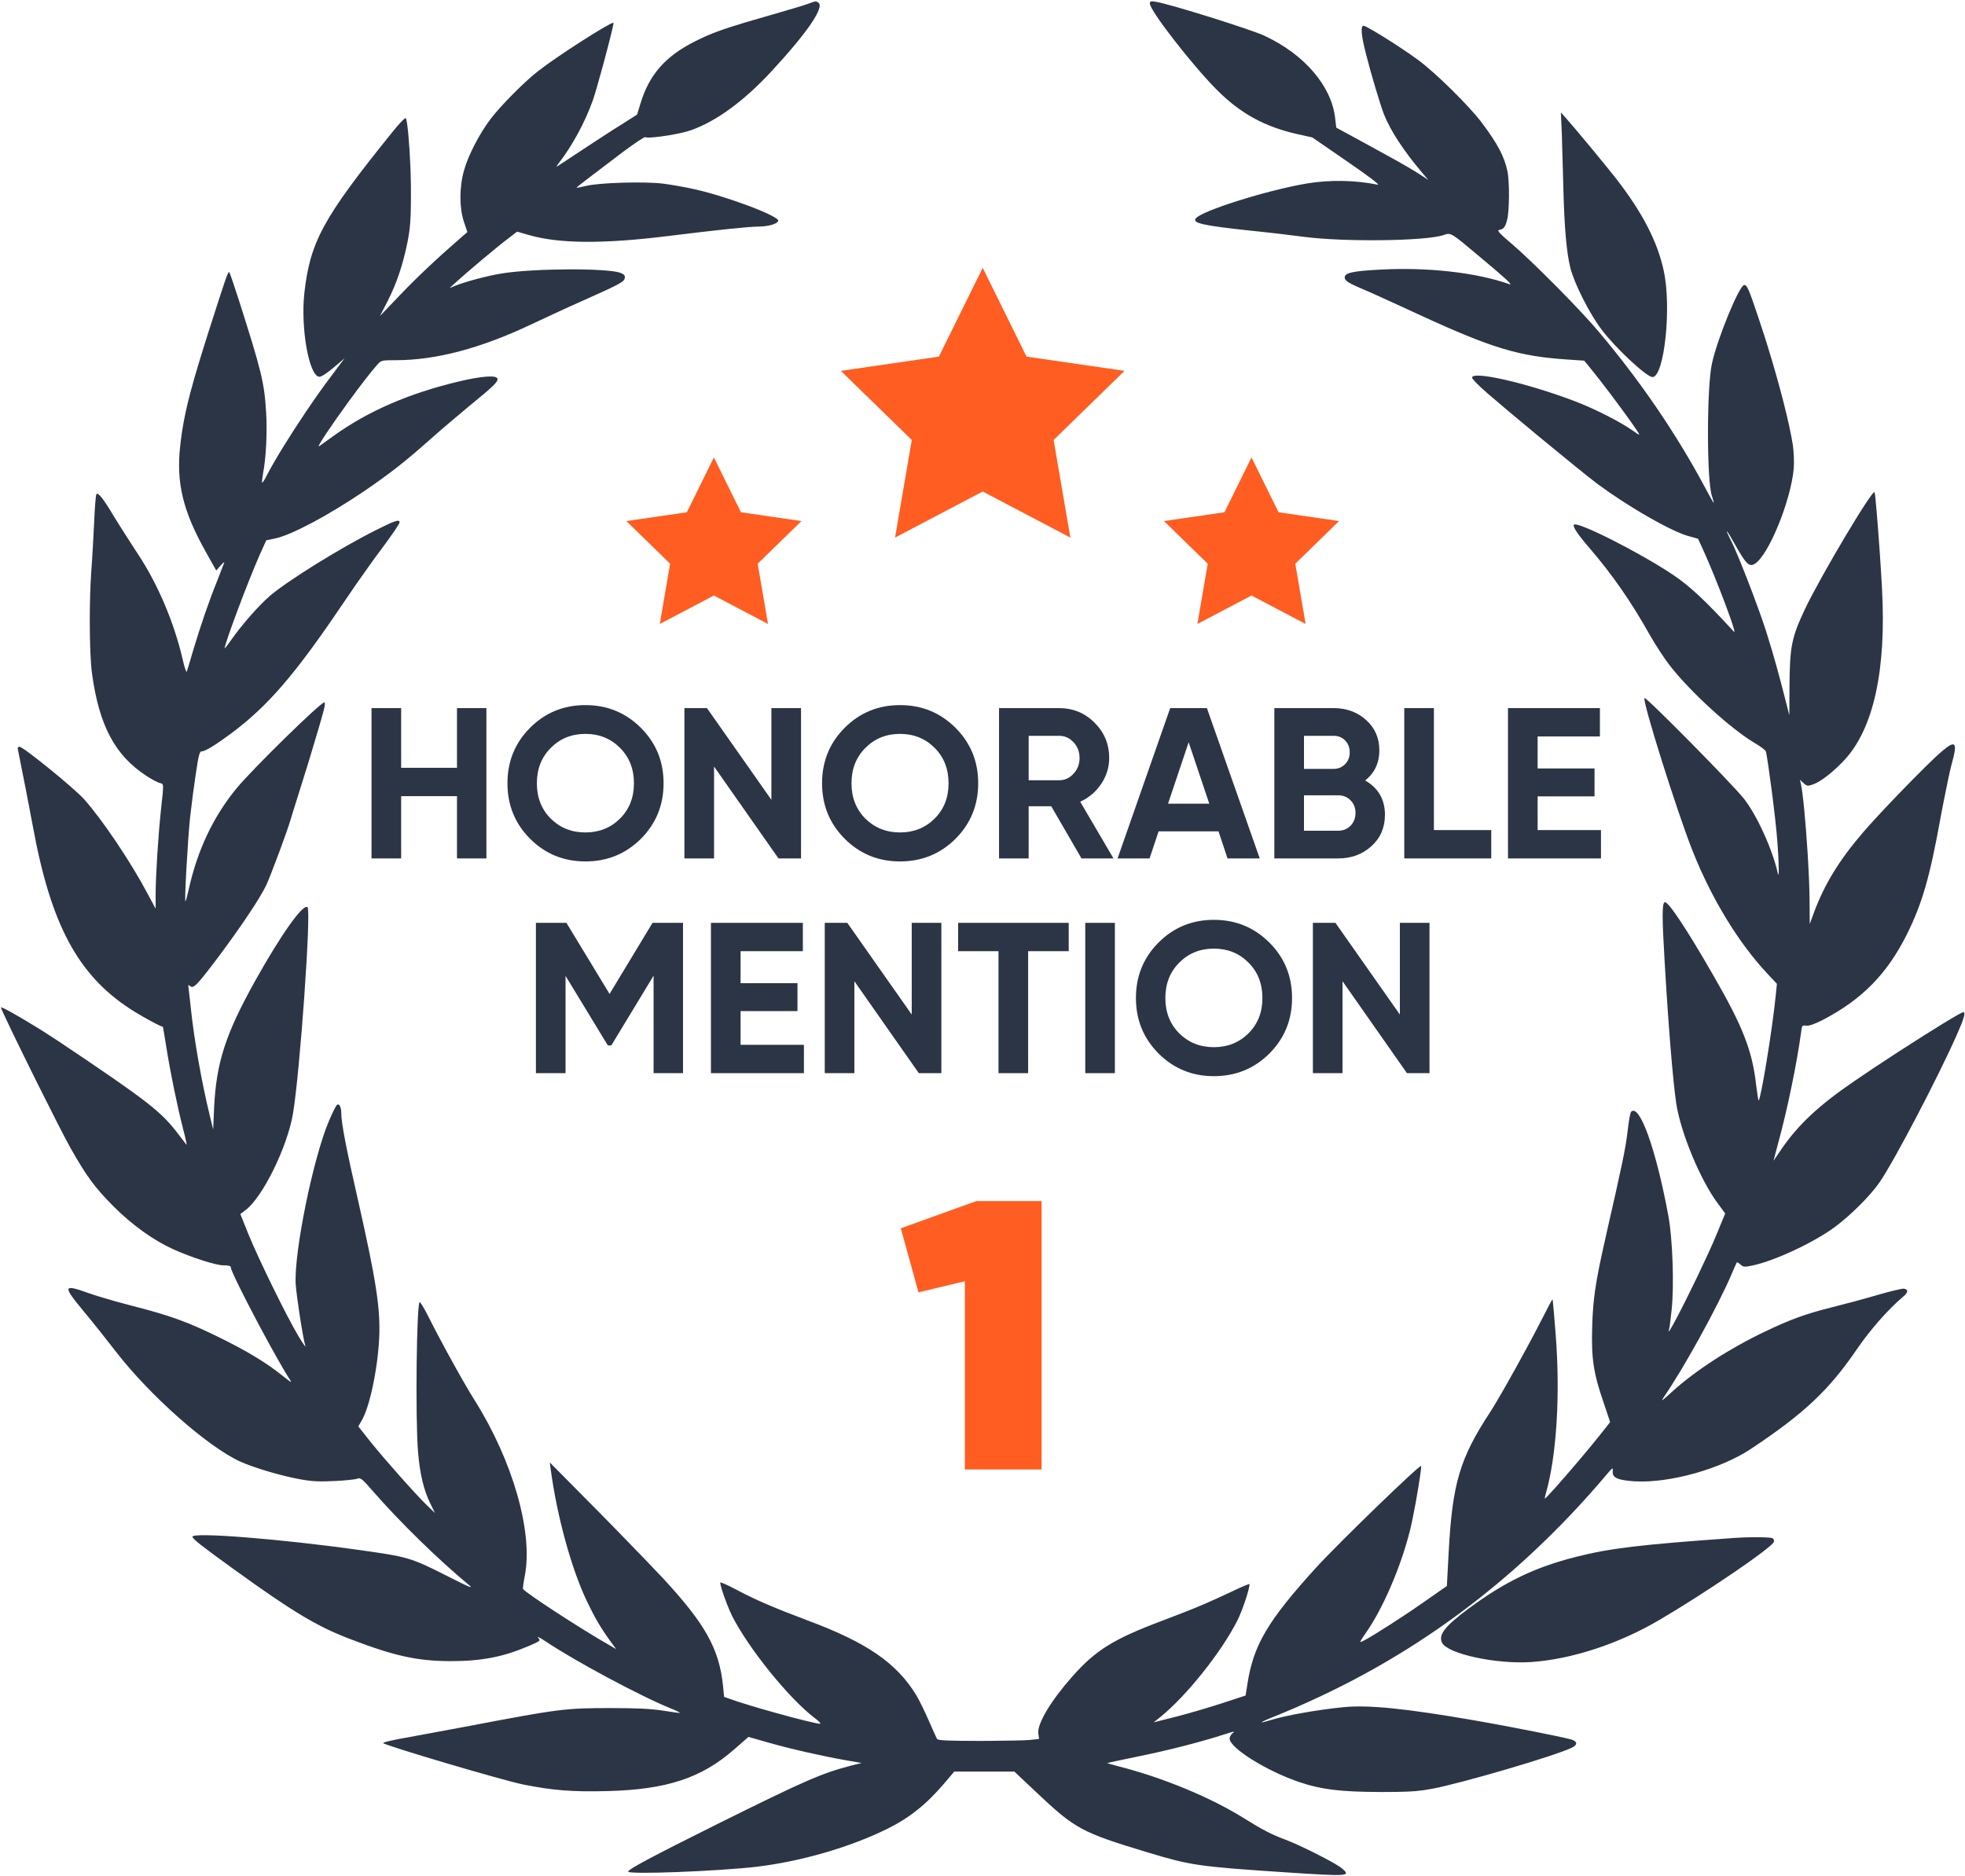 <svg xmlns="http://www.w3.org/2000/svg" xmlns:xlink="http://www.w3.org/1999/xlink" width="1281px" height="1223px" viewBox="0 0 1281 1223"><title>awards_honorable_mention</title><g id="Page-1" stroke="none" stroke-width="1" fill="none" fill-rule="evenodd"><g id="awards_honorable_mention" transform="translate(0.634, 0.875)"><path d="M748.96,1.415 C748.96,-0.085 749.56,-0.285 752.96,0.315 C761.962,1.715 814.973,18.319 823.875,22.52 C849.88,34.722 867.484,55.326 869.784,76.331 L870.485,82.332 L891.989,94.034 C907.735,102.644 915.24,106.803 921.595,110.708 L922.094,111.016 C922.177,111.067 922.26,111.119 922.342,111.17 L922.836,111.477 C922.918,111.528 923,111.579 923.082,111.631 L923.571,111.938 L924.303,112.401 C925.196,112.968 926.087,113.543 926.996,114.138 L930.497,116.439 L925.996,111.138 C914.294,97.235 905.892,84.432 901.691,73.93 C899.375,68.141 893.15,47.365 889.929,34.59 L889.699,33.67 L889.588,33.222 C886.688,21.819 886.288,15.918 888.288,15.918 C889.428,15.918 897.328,20.565 905.93,26.062 L906.838,26.644 C908.051,27.423 909.273,28.216 910.489,29.013 L911.399,29.611 L912.305,30.21 C916.671,33.102 920.834,35.973 923.995,38.323 C935.498,46.824 957.402,68.429 965.604,79.431 C975.706,92.934 980.007,101.136 982.007,110.438 C983.508,117.039 983.408,136.443 981.907,142.244 C980.707,147.145 979.707,148.545 976.606,149.045 C975.106,149.345 976.906,151.346 984.608,157.847 C991.259,163.498 1002.412,174.201 1013.414,185.29 L1014.733,186.623 L1016.049,187.957 C1026.122,198.189 1035.752,208.434 1041.32,215.059 C1068.525,247.266 1091.93,281.573 1110.534,316.28 C1113.634,322.181 1116.335,326.982 1116.535,326.982 C1116.735,326.982 1116.235,325.081 1115.435,322.681 C1111.934,313.279 1111.934,251.166 1115.435,235.963 C1119.235,218.96 1133.338,184.953 1136.439,184.953 C1138.339,184.953 1139.44,187.553 1145.841,206.657 C1147.065,210.282 1148.276,213.97 1149.465,217.685 L1150.057,219.544 C1150.156,219.855 1150.254,220.165 1150.352,220.475 L1150.938,222.34 L1151.52,224.206 C1159.343,249.407 1165.877,274.853 1168.145,289.274 C1168.746,293.575 1169.046,300.276 1168.746,304.277 C1167.045,324.881 1152.642,360.589 1143.54,366.59 C1139.84,368.99 1137.739,367.09 1131.038,355.188 C1124.737,343.885 1123.036,342.085 1127.937,351.787 C1130.744,357.339 1136.639,371.935 1141.924,385.949 L1142.441,387.325 C1145.62,395.796 1148.528,403.937 1150.342,409.599 C1150.586,410.36 1150.829,411.12 1151.07,411.881 L1151.55,413.402 C1155.456,425.834 1158.997,438.492 1163.445,456.008 L1165.845,465.51 L1165.945,447.006 C1166.145,420.501 1167.245,415 1176.047,396.196 C1186.449,374.392 1220.556,317.08 1221.456,320.08 C1221.939,321.668 1223.47,340.112 1224.767,358.854 L1224.879,360.484 C1225.418,368.363 1225.909,376.209 1226.257,382.793 C1229.158,435.504 1220.856,473.812 1202.052,494.316 C1194.851,502.118 1186.349,508.819 1181.348,510.519 C1177.847,511.72 1177.347,511.72 1175.147,509.719 L1172.746,507.519 L1173.347,510.019 C1174.689,515.754 1176.515,535.409 1177.735,554.816 L1177.853,556.724 C1178.568,568.477 1179.048,579.968 1179.048,588.035 L1179.148,601.538 L1181.948,593.936 C1188.85,575.433 1198.352,559.93 1214.155,541.526 C1219.035,535.867 1227.093,527.198 1235.495,518.442 L1236.727,517.161 C1248.445,504.986 1260.562,492.92 1265.465,488.815 C1274.367,481.313 1275.667,483.014 1271.667,497.317 C1270.497,501.579 1268.069,513.175 1265.786,525.042 L1265.45,526.794 L1265.228,527.962 C1265.191,528.157 1265.154,528.351 1265.117,528.545 L1264.898,529.71 C1264.752,530.484 1264.608,531.257 1264.465,532.024 C1257.464,570.932 1252.463,588.235 1242.361,608.539 C1229.458,634.245 1213.155,650.848 1187.349,664.251 C1182.148,666.851 1178.748,668.052 1176.847,667.852 C1174.247,667.452 1174.047,667.652 1173.547,671.952 C1170.846,692.057 1164.445,723.063 1158.744,743.767 C1156.943,750.569 1155.443,755.97 1155.643,755.77 C1155.65,755.763 1155.666,755.741 1155.692,755.705 L1155.756,755.615 C1156.248,754.913 1158.239,751.937 1160.544,748.568 C1171.446,732.565 1184.849,719.962 1207.954,704.159 C1215.891,698.686 1225.826,692.096 1235.736,685.665 L1237.593,684.462 C1258.01,671.249 1277.782,659.05 1279.168,659.05 C1280.969,659.05 1279.968,662.651 1274.967,673.953 C1262.565,701.959 1234.159,756.17 1224.857,769.672 C1218.856,778.474 1206.153,791.177 1195.551,799.078 C1181.748,809.281 1155.843,821.383 1141.44,824.284 C1136.639,825.284 1135.739,825.184 1134.038,823.583 C1132.938,822.583 1131.838,821.983 1131.638,822.183 C1131.6,822.221 1131.519,822.363 1131.403,822.592 L1131.295,822.809 C1130.751,823.921 1129.673,826.36 1128.537,829.085 C1124.207,839.396 1116.182,855.209 1107.614,870.755 L1106.583,872.619 C1098.837,886.583 1090.753,900.146 1084.628,909.101 C1083.863,910.235 1083.314,911.063 1083.063,911.538 L1083.006,911.649 C1082.463,912.773 1084.157,911.273 1089.729,906.2 C1104.933,892.498 1126.837,878.295 1150.342,867.092 C1166.545,859.391 1176.247,855.79 1193.451,851.489 C1201.152,849.589 1214.555,845.988 1223.057,843.488 C1231.558,840.987 1239.36,839.187 1240.46,839.287 C1243.661,839.787 1243.361,841.787 1239.86,844.688 C1230.358,852.689 1218.756,865.892 1210.154,878.395 C1191.75,905.4 1175.747,920.503 1141.04,943.608 C1121.336,956.811 1087.729,966.213 1065.124,964.912 C1054.122,964.212 1050.421,962.612 1050.721,958.611 C1050.921,955.611 1050.821,955.711 1046.721,960.512 C995.61,1021.024 936.698,1067.533 868.984,1100.84 C864.822,1102.902 859.964,1105.205 855.111,1107.439 L853.725,1108.075 C846.571,1111.349 839.571,1114.406 834.977,1116.243 C820.474,1122.045 818.074,1123.445 827.476,1120.644 C837.878,1117.444 858.182,1113.843 875.286,1112.143 C891.489,1110.542 915.994,1113.043 960.503,1120.744 C967.672,1121.993 976.225,1123.569 984.704,1125.184 L987.086,1125.639 C1004.257,1128.93 1020.565,1132.272 1023.816,1133.247 C1027.717,1134.547 1027.917,1136.648 1024.316,1138.448 C1014.014,1143.649 952.301,1161.753 932.997,1165.353 C931.054,1165.718 929.275,1166.021 927.517,1166.272 L926.897,1166.359 C920.393,1167.246 913.95,1167.442 900.311,1167.453 L898.99,1167.454 C873.285,1167.354 860.883,1165.854 846.88,1161.153 C825.475,1154.051 800.97,1138.748 800.97,1132.647 C800.97,1131.447 801.971,1129.646 803.271,1128.846 C804.771,1127.746 803.071,1128.046 797.97,1129.746 C783.667,1134.447 761.362,1140.248 741.458,1144.249 C730.456,1146.55 721.354,1148.45 721.254,1148.55 C721.054,1148.65 724.255,1149.65 728.255,1150.65 C757.161,1157.952 788.568,1170.955 810.472,1184.657 C822.275,1192.059 828.476,1195.26 837.678,1198.66 C842.074,1200.331 848.886,1203.47 855.472,1206.745 L856.458,1207.237 C864.49,1211.26 871.985,1215.387 874.085,1217.164 C880.387,1222.465 878.886,1222.565 836.378,1219.765 C780.666,1216.064 775.465,1215.264 747.959,1206.962 C704.251,1193.759 700.35,1191.659 674.544,1167.254 L660.642,1154.151 L621.434,1154.151 L614.932,1161.853 C603.23,1175.556 592.128,1184.457 577.425,1191.659 C552.92,1203.661 521.613,1212.663 492.907,1216.164 C467.202,1219.164 408.89,1221.365 408.89,1219.365 C408.89,1217.864 424.393,1209.563 467.402,1188.158 C524.014,1160.052 534.816,1155.351 553.82,1150.35 L561.021,1148.55 L550.719,1146.75 C535.916,1144.149 515.412,1139.548 500.309,1135.247 L487.306,1131.547 L477.904,1139.748 C456.7,1158.352 433.995,1165.854 395.587,1166.854 C372.683,1167.454 359.78,1166.454 340.376,1162.553 C326.973,1159.852 249.657,1136.948 249.157,1135.547 C248.957,1135.047 256.159,1133.347 265.161,1131.847 C274.062,1130.246 290.566,1127.146 301.868,1125.045 C364.381,1113.143 367.482,1112.743 397.888,1112.743 C415.191,1112.743 424.093,1113.243 431.795,1114.443 C437.496,1115.343 442.397,1116.043 442.597,1115.843 C442.697,1115.643 440.296,1114.443 437.096,1113.143 C417.292,1105.241 373.883,1081.936 354.879,1069.134 C351.278,1066.733 349.178,1065.733 350.178,1066.833 C351.878,1068.834 351.878,1068.934 343.677,1072.434 C327.173,1079.436 313.27,1082.136 293.366,1082.136 C271.362,1082.136 256.159,1078.736 226.853,1067.433 C205.949,1059.432 189.545,1049.53 152.338,1022.624 C130.833,1007.121 124.832,1002.42 124.832,1001.02 C124.832,997.919 182.844,1002.52 233.854,1009.722 C265.161,1014.122 267.261,1014.723 289.466,1025.925 C305.769,1034.227 308.57,1035.327 304.869,1032.326 C285.265,1016.123 259.96,991.418 242.556,971.414 C235.355,963.112 234.354,962.312 232.154,963.212 C230.854,963.712 224.252,964.412 217.451,964.712 C207.849,965.212 202.948,965.012 195.246,963.612 C183.244,961.512 165.04,956.111 156.138,952.11 C134.734,942.408 96.826,908.801 74.722,880.095 C69.02,872.694 59.719,860.991 54.117,854.29 C40.015,837.286 40.315,836.186 57.118,842.187 C60.792,843.495 67.22,845.462 73.938,847.364 L75.162,847.709 C78.84,848.741 82.561,849.74 85.924,850.589 C110.029,856.79 121.031,860.691 141.335,870.593 C160.139,879.795 172.742,887.397 183.344,895.898 C189.045,900.499 189.945,900.999 188.345,898.599 C184.164,892.218 176.207,877.994 168.607,863.749 L167.573,861.807 C158.295,844.343 149.837,827.382 149.837,825.384 C149.837,824.484 148.437,824.084 145.136,824.084 C140.035,824.084 124.232,818.983 112.029,813.481 C99.327,807.68 85.324,797.678 73.321,785.576 C61.319,773.573 55.718,765.972 45.316,747.568 C41.66,741.031 32.696,723.397 23.697,705.323 L22.442,702.8 C10.942,679.659 -0.215,656.609 0.003,655.949 C0.225,655.219 12.011,661.898 24.195,669.448 L25.197,670.071 L26.2,670.696 L27.202,671.324 C27.368,671.429 27.535,671.534 27.702,671.639 L28.699,672.269 C31.686,674.159 34.613,676.053 37.314,677.854 C95.826,717.062 104.428,723.763 115.63,738.566 C118.131,741.867 120.531,744.967 120.931,745.468 C121.331,745.868 120.331,741.267 118.731,735.165 C115.03,720.662 110.529,699.058 107.828,682.055 C107.352,679.119 106.908,676.389 106.539,674.162 L106.444,673.593 C105.933,670.527 105.585,668.552 105.528,668.552 C104.222,668.356 98.441,665.347 92.581,661.974 L91.833,661.541 C88.965,659.877 86.124,658.151 83.824,656.649 C50.017,634.445 32.513,601.638 20.911,538.525 C19.902,533.088 18.518,525.836 17.099,518.496 L16.862,517.272 L16.625,516.049 C16.546,515.641 16.467,515.233 16.388,514.827 L16.151,513.609 C13.945,502.263 11.837,491.632 11.109,488.215 C10.709,486.715 11.009,486.014 12.109,486.014 C14.609,486.014 48.016,513.22 54.317,520.321 C66.42,534.024 84.424,560.83 95.226,581.134 L100.827,591.536 L100.827,582.534 C100.827,570.332 102.527,543.526 104.328,526.823 C106.228,509.519 106.228,510.319 103.528,509.619 C102.227,509.319 98.426,507.319 95.026,505.118 C74.322,491.716 63.919,472.112 59.318,438.005 C58.382,431.226 57.9,418.221 57.891,404.496 L57.892,402.969 C57.912,392.258 58.218,381.236 58.818,372.491 C59.184,367.803 59.623,360.595 60.024,353.394 L60.109,351.852 C60.335,347.745 60.545,343.698 60.719,340.185 C61.119,330.182 61.819,321.681 62.219,321.281 C63.419,320.08 66.62,324.081 73.321,335.284 C77.022,341.385 84.324,352.787 89.425,360.589 C102.127,379.693 112.829,404.898 118.331,428.503 C119.531,434.004 120.831,437.805 121.131,437.004 C121.431,436.204 123.332,429.903 125.332,423.001 C130.033,407.298 135.734,390.595 141.035,377.592 C143.236,371.991 145.236,366.79 145.536,365.99 C145.836,365.19 144.836,365.99 143.236,367.79 L140.335,371.091 L133.734,359.288 C118.731,332.683 114.13,314.079 116.83,289.974 C117.145,287.049 117.503,284.202 117.924,281.349 L118.096,280.208 C120.519,264.408 124.955,248.091 134.834,216.959 C146.636,180.052 148.037,175.751 148.837,176.651 C149.237,177.051 152.037,185.353 155.138,194.955 C169.841,241.164 171.641,248.366 172.842,267.67 C173.642,280.872 172.842,297.576 170.841,307.878 C170.341,310.879 170.041,313.479 170.241,313.779 C170.541,313.979 171.842,311.979 173.242,309.178 C178.049,299.759 188.088,283.504 198.536,267.978 L199.532,266.502 C204.849,258.643 210.233,251.033 215.05,244.665 L223.952,232.763 L216.651,238.964 C212.05,242.765 208.649,244.965 207.349,244.765 C200.747,243.765 195.346,213.159 197.747,190.454 C201.448,156.947 209.849,141.444 254.358,86.233 C259.66,79.531 263.56,75.53 263.96,76.231 C265.011,78.261 266.257,92.593 266.876,107.287 L266.927,108.548 L266.976,109.808 C266.991,110.228 267.006,110.647 267.021,111.067 L267.062,112.322 C267.208,116.917 267.283,121.414 267.261,125.441 C267.261,136.757 267.073,142.9 266.374,148.643 L266.284,149.359 C265.975,151.742 265.575,154.089 265.061,156.747 C262.06,171.75 257.859,184.153 251.958,195.655 L247.057,205.157 L260.36,191.254 C271.462,179.652 283.864,167.949 300.668,153.346 L304.069,150.446 L301.868,143.944 C298.768,134.943 298.768,121.34 301.768,110.538 C304.569,100.435 311.67,86.733 319.072,76.831 C325.573,68.229 341.276,52.326 350.378,45.324 C362.781,35.622 396.688,13.918 399.288,13.918 C399.728,13.918 396.598,26.383 393.159,39.15 L392.783,40.543 L392.405,41.935 C389.821,51.437 387.198,60.614 385.885,64.428 C380.784,78.731 372.583,93.934 363.681,105.436 C362.481,107.037 361.88,108.037 362.381,107.737 C362.981,107.437 370.782,102.236 379.884,96.235 C382.485,94.52 385.281,92.683 388.068,90.861 L389.113,90.179 C395.719,85.866 402.128,81.735 405.589,79.631 L414.691,73.83 L416.892,66.629 C422.493,47.925 433.195,35.722 452.399,26.12 C453.791,25.424 455.124,24.773 456.439,24.152 L457.095,23.844 C457.859,23.487 458.619,23.141 459.384,22.801 L460.04,22.511 C460.149,22.463 460.259,22.415 460.369,22.367 L461.03,22.082 C469.214,18.577 478.498,15.616 498.408,9.917 C498.73,9.824 499.052,9.732 499.373,9.639 L500.335,9.362 L501.293,9.085 C501.612,8.993 501.929,8.901 502.246,8.81 L503.194,8.536 C514.53,5.255 524.482,2.306 526.414,1.515 C527.04,1.285 527.582,1.085 528.056,0.912 L528.508,0.749 C531.302,-0.253 531.404,-0.098 532.815,0.815 C537.116,3.616 525.814,20.219 502.209,45.724 C484.205,65.128 466.302,78.231 449.798,84.032 C447.121,84.983 442.891,85.972 438.444,86.801 L437.581,86.959 C437.293,87.012 437.004,87.063 436.714,87.114 L435.847,87.263 L434.98,87.408 C427.913,88.567 421.162,89.201 419.992,88.533 C419.492,88.233 413.091,92.534 405.689,98.035 C398.388,103.636 388.486,111.138 383.685,114.738 C378.884,118.339 375.083,121.44 375.183,121.54 C375.283,121.64 378.084,121.14 381.384,120.34 C389.786,118.239 419.192,117.339 431.595,118.839 C436.996,119.539 446.298,121.14 452.299,122.54 C473.803,127.341 507.61,140.144 506.71,143.144 C506.01,145.145 500.109,146.845 493.807,146.845 C486.906,146.945 468.702,148.845 435.395,152.946 C392.787,158.247 364.081,158.047 344.477,152.446 L336.475,150.146 L330.474,154.747 C327.023,157.347 320.622,162.573 314.146,167.999 L312.968,168.988 C306.886,174.099 300.891,179.258 297.367,182.452 L292.366,186.953 L296.067,185.453 C303.068,182.652 317.371,178.852 326.873,177.351 C347.578,174.051 394.787,173.85 403.689,176.951 C406.189,177.951 406.89,178.651 406.69,180.352 C406.39,182.852 402.889,184.653 378.884,195.355 C369.782,199.356 354.779,206.357 345.377,210.758 C312.67,226.261 283.464,233.963 257.459,233.963 C248.057,233.963 247.857,234.063 245.257,236.963 C241.228,241.448 234.195,250.627 227.259,260.115 L226.165,261.615 C215.242,276.628 204.968,291.835 207.549,289.974 C208.521,289.267 212.149,286.685 215.948,283.955 L216.549,283.522 C216.85,283.306 217.151,283.089 217.451,282.873 C239.555,267.07 266.061,255.567 298.367,247.866 C313.471,244.265 323.173,243.565 323.673,246.065 C324.073,248.066 320.972,251.066 305.369,263.769 C298.267,269.67 286.565,279.572 279.364,285.973 C263.56,300.076 253.258,308.078 236.855,319.28 C213.55,335.084 189.345,347.986 178.743,350.187 L172.942,351.387 L168.441,361.389 C160.939,378.492 145.836,418.601 145.836,421.801 C145.836,421.891 146.007,421.738 146.309,421.391 L146.47,421.201 C147.215,420.311 148.542,418.546 150.037,416.4 C157.139,406.298 168.041,393.896 175.342,387.594 C186.945,377.692 221.052,356.488 244.156,344.886 C256.659,338.584 259.86,337.484 259.86,339.684 C259.86,340.585 254.759,348.086 248.557,356.388 C244.566,361.646 238.369,370.273 232.303,378.968 L231.346,380.341 C228.164,384.916 225.052,389.461 222.352,393.495 C191.546,439.105 173.942,459.509 150.037,477.313 C139.635,485.014 133.134,489.015 130.733,489.015 C129.433,489.015 128.733,491.916 126.932,504.218 C126.405,507.624 125.829,511.737 125.276,515.904 L125.057,517.572 C124.33,523.131 123.664,528.631 123.232,532.524 C121.831,546.027 119.531,586.135 120.231,586.735 C120.431,586.935 121.331,583.634 122.331,579.333 C127.933,553.628 138.435,531.424 153.638,513.02 C164.04,500.417 208.349,457.008 210.85,457.008 C211.25,457.008 211.25,458.909 210.649,461.209 C209.923,464.51 205.407,479.879 200.694,495.326 L200.265,496.73 L199.836,498.133 C197.689,505.138 195.546,512.01 193.746,517.621 C191.546,524.722 189.145,532.124 188.645,534.024 C187.607,537.564 184.697,545.782 181.598,554.147 L181.155,555.342 C177.819,564.309 174.359,573.196 172.842,576.433 C168.841,584.835 156.038,603.939 141.335,623.543 C127.732,641.546 125.532,643.847 123.332,642.046 C122.031,640.946 121.931,641.146 122.331,643.647 C122.5,644.998 123.026,649.488 123.547,654.345 L123.629,655.115 C123.67,655.501 123.711,655.888 123.751,656.275 L123.832,657.049 C125.932,676.953 130.833,704.759 136.034,726.064 L138.335,735.565 L138.935,721.563 C140.335,691.957 146.336,673.353 165.74,638.546 C182.844,607.939 197.147,587.935 199.847,590.636 C202.348,593.136 194.846,698.858 190.345,725.263 C186.645,747.068 170.541,779.775 159.439,788.076 L156.038,790.677 L161.439,804.08 C168.041,820.283 186.645,858.191 193.846,870.093 C196.647,874.794 198.747,877.795 198.447,876.694 C197.673,874.371 196.179,865.947 194.832,857.21 L194.665,856.117 L194.499,855.023 C193.375,847.55 192.41,840.202 192.146,836.586 C190.845,816.082 203.548,753.869 213.85,729.864 C215.951,724.863 218.251,720.262 218.851,719.662 C220.451,718.062 221.852,720.762 221.852,725.163 C221.852,731.165 225.252,748.868 232.754,781.575 C244.656,834.186 247.457,852.489 246.557,871.493 C245.557,892.098 240.156,917.403 234.854,925.804 L232.954,929.105 L240.956,939.207 C250.258,950.81 270.162,973.214 277.763,980.616 L282.964,985.617 L279.864,979.315 C275.563,970.514 273.062,960.111 271.862,945.408 C270.062,923.304 270.962,848.089 272.962,848.089 C273.462,848.089 275.863,851.989 278.263,856.79 C281.39,863.043 285.444,870.763 289.668,878.57 L290.462,880.035 C290.594,880.279 290.727,880.523 290.86,880.767 L291.658,882.231 C298.18,894.176 304.823,905.819 308.87,912.202 C333.575,951.41 346.877,997.919 341.576,1026.025 C340.676,1030.626 340.076,1034.727 340.376,1035.127 C341.876,1037.527 377.184,1060.632 396.287,1071.534 L401.088,1074.335 L397.188,1069.034 C390.786,1060.132 387.286,1054.131 381.985,1043.128 C371.782,1021.724 362.481,987.617 358.38,957.111 L357.78,952.61 L388.486,983.616 C389.158,984.296 389.834,984.981 390.514,985.671 L391.535,986.707 C392.388,987.573 393.246,988.444 394.105,989.319 L395.138,990.37 C397.549,992.826 399.973,995.303 402.368,997.756 L403.393,998.806 C415.492,1011.212 426.695,1022.87 431.595,1028.125 C459.2,1057.931 468.202,1074.135 470.703,1098.14 L471.403,1105.441 L475.404,1106.841 C481.268,1108.974 491.857,1112.166 502.448,1115.148 L503.997,1115.583 C518.707,1119.697 532.975,1123.287 534.116,1122.945 C534.616,1122.745 532.815,1120.944 530.115,1118.944 C513.511,1106.241 487.206,1073.635 476.604,1052.63 C475.587,1050.563 474.408,1047.795 473.283,1044.918 L472.963,1044.093 C470.791,1038.445 468.902,1032.592 468.902,1030.926 C468.902,1030.426 473.503,1032.426 479.204,1035.427 C491.207,1041.928 504.61,1047.629 525.914,1055.631 C564.622,1070.034 584.026,1083.437 596.829,1104.541 C598.629,1107.642 602.33,1115.043 604.83,1120.944 C607.431,1126.846 609.831,1132.247 610.231,1132.847 C610.813,1133.817 617.136,1134.128 636.046,1134.146 L637.232,1134.147 L637.837,1134.147 C639.221,1134.147 640.605,1134.144 641.981,1134.139 L643.011,1134.135 C655.864,1134.076 667.731,1133.812 670.644,1133.547 L676.745,1132.847 L676.245,1129.246 C675.445,1123.045 684.346,1108.042 698.349,1092.238 C713.752,1074.835 725.455,1067.633 757.461,1055.631 C768.84,1051.323 776.253,1048.417 783.406,1045.366 L784.565,1044.869 C789.965,1042.544 795.332,1040.088 802.271,1036.827 C808.672,1033.727 813.973,1031.526 813.973,1031.926 C813.873,1035.427 809.272,1049.23 805.971,1055.731 C795.569,1076.335 772.765,1104.841 755.961,1118.444 L751.46,1122.045 L766.463,1118.244 C774.765,1116.143 788.168,1112.143 796.469,1109.442 L811.372,1104.541 L812.573,1097.039 C816.473,1071.634 825.775,1055.931 857.282,1021.224 C871.885,1005.221 925.296,953.51 925.796,954.91 C926.096,955.931 924.38,967.141 922.375,978.214 L922.073,979.873 C920.821,986.677 919.494,993.233 918.494,997.119 C912.393,1021.424 900.491,1048.73 889.288,1064.433 C887.388,1067.133 885.988,1069.434 886.188,1069.634 C886.828,1070.274 902.255,1060.736 917.465,1050.545 L918.605,1049.78 C919.174,1049.397 919.743,1049.013 920.31,1048.629 L921.442,1047.861 C923.889,1046.199 926.295,1044.541 928.596,1042.928 L942.599,1033.126 L943.8,1010.522 C946.2,966.313 951.101,949.909 970.405,920.403 C975.302,912.914 985.488,894.95 994.84,877.601 L995.617,876.157 L996.39,874.717 C999.47,868.968 1002.42,863.356 1005.012,858.291 C1008.413,851.489 1011.313,846.088 1011.513,846.288 C1011.522,846.305 1011.537,846.395 1011.558,846.553 L1011.588,846.793 C1011.856,849.009 1012.723,858.203 1013.514,869.093 C1016.614,908.501 1014.114,948.509 1007.113,972.814 C1006.612,974.614 1006.312,976.115 1006.512,976.115 C1007.217,976.115 1018.04,963.865 1028.468,951.558 L1029.444,950.405 C1034.966,943.871 1040.283,937.429 1043.82,932.906 L1049.021,926.305 L1044.72,913.402 C1038.119,894.398 1036.719,884.596 1037.319,864.392 C1037.444,859.716 1037.644,855.515 1037.984,851.356 L1038.069,850.359 C1039.131,838.227 1041.437,826.16 1046.621,803.379 C1056.808,758.75 1058.995,748.283 1060.304,737.562 L1060.384,736.898 L1060.423,736.566 C1061.124,730.164 1062.124,724.563 1062.724,723.963 C1068.225,718.462 1079.027,748.568 1087.029,792.077 C1089.729,806.68 1090.83,836.986 1089.129,852.99 C1088.529,859.091 1087.729,864.892 1087.429,865.892 C1085.317,872.494 1095.752,852.474 1105.565,832.088 L1106.455,830.235 C1111.189,820.351 1115.683,810.569 1118.435,803.879 L1124.036,790.277 L1119.335,783.875 C1108.033,768.972 1095.031,737.666 1092.13,718.562 C1089.929,703.659 1087.029,668.452 1084.528,625.543 C1082.828,596.937 1082.828,587.935 1084.628,587.335 C1086.829,586.635 1098.931,604.739 1116.635,635.645 C1135.739,668.752 1141.74,684.355 1144.241,706.76 C1144.941,712.361 1145.641,716.862 1145.841,716.662 C1147.441,714.961 1154.643,671.052 1156.943,648.548 L1157.743,640.546 L1151.542,633.945 C1132.838,613.941 1115.435,585.535 1103.032,554.528 C1092.93,529.323 1069.825,455.908 1071.426,454.208 C1072.426,453.308 1128.137,509.719 1136.139,519.721 C1144.641,530.423 1154.943,553.028 1158.343,568.531 C1158.74,570.26 1158.928,569.266 1158.942,566.581 L1158.942,565.875 C1158.917,560.861 1158.397,551.239 1157.543,542.026 C1157.039,536.481 1156.12,528.486 1155.104,520.369 L1154.934,519.016 C1154.905,518.79 1154.877,518.565 1154.848,518.339 L1154.676,516.987 C1154.647,516.761 1154.618,516.536 1154.589,516.312 L1154.415,514.966 C1152.791,502.435 1151.102,490.863 1150.542,489.015 C1150.242,488.215 1147.141,485.814 1143.54,483.714 C1128.137,474.712 1101.432,450.407 1087.829,432.904 C1084.228,428.303 1078.427,419.301 1074.826,412.999 C1062.924,391.695 1050.421,373.691 1035.618,356.488 C1027.817,347.486 1024.416,342.285 1025.416,341.185 C1027.817,338.884 1068.525,359.488 1089.729,373.691 L1090.421,374.158 C1101.352,381.585 1111.419,391.016 1129.738,410.999 C1132.338,413.8 1118.235,376.492 1109.834,357.988 L1106.333,350.387 L1099.932,348.586 C1091.605,346.336 1073.601,336.603 1056.765,325.674 L1055.421,324.797 C1050.279,321.427 1045.274,317.961 1040.719,314.579 C1036.02,311.123 1020.238,298.304 1004.193,285.052 L1002.41,283.579 L1000.628,282.104 C988.164,271.786 976.026,261.606 969.305,255.767 C963.604,250.866 959.003,246.165 959.003,245.365 C959.003,240.664 994.61,248.766 1025.916,260.668 C1038.419,265.369 1055.722,274.171 1063.324,279.572 C1065.925,281.473 1068.025,282.773 1068.025,282.473 C1068.025,281.498 1058.728,268.563 1049.446,256.25 L1048.589,255.115 C1043.882,248.89 1039.252,242.924 1035.918,238.864 L1032.118,234.263 L1021.716,233.563 C989.409,231.462 972.205,226.261 923.995,204.057 C923.824,203.977 923.652,203.898 923.48,203.818 L922.448,203.34 L919.347,201.905 C919.174,201.826 919.002,201.746 918.83,201.667 L917.798,201.19 C917.627,201.111 917.455,201.032 917.283,200.953 L916.256,200.479 C903.774,194.726 892.139,189.447 888.488,187.953 C878.286,183.653 875.986,182.152 875.986,179.952 C875.986,177.051 881.287,175.851 898.39,174.951 C929.597,173.15 961.803,176.751 983.508,184.453 C985.908,185.253 980.507,180.252 963.804,166.349 C944.9,150.446 945.3,150.746 940.499,152.346 C929.197,156.347 875.486,156.947 849.48,153.546 C842.879,152.646 826.976,150.746 814.073,149.446 C783.367,146.145 776.365,144.544 778.966,141.444 C783.167,136.443 824.775,123.34 850.781,118.839 C866.084,116.239 882.687,116.539 897.49,119.539 C899.39,119.939 892.089,114.338 877.686,104.436 L854.881,88.733 L844.579,86.433 C823.475,81.632 807.772,72.93 792.469,57.527 C776.465,41.423 748.96,6.016 748.96,1.415 Z M1140.241,1001.39 C1147.496,1001.256 1154.059,1001.476 1154.943,1002.02 C1155.743,1002.52 1156.043,1003.62 1155.743,1004.421 C1154.243,1008.321 1110.934,1037.827 1080.728,1055.531 C1054.422,1070.934 1023.816,1080.936 997.511,1082.737 C974.706,1084.237 943.299,1077.435 939.499,1070.234 C936.898,1065.033 941.099,1059.532 956.702,1047.929 C980.307,1030.426 999.911,1020.924 1026.917,1014.122 C1049.221,1008.521 1067.925,1006.221 1130.038,1001.82 C1131.576,1001.712 1133.2,1001.623 1134.852,1001.553 L1135.679,1001.52 C1136.232,1001.498 1136.787,1001.479 1137.342,1001.462 L1138.174,1001.438 C1138.589,1001.426 1139.004,1001.416 1139.417,1001.407 Z M1016.915,72.43 L1019.715,75.53 C1022.535,78.647 1029.197,86.56 1035.985,94.755 L1036.87,95.825 C1037.018,96.003 1037.166,96.182 1037.313,96.36 L1038.198,97.431 C1044.38,104.92 1050.331,112.235 1053.222,115.939 C1070.125,137.843 1079.827,156.547 1083.928,175.451 C1089.229,199.156 1084.328,244.965 1076.627,244.965 C1072.826,244.965 1052.422,225.961 1043.42,213.959 C1035.518,203.557 1025.716,184.053 1023.116,173.85 C1020.615,163.848 1019.215,148.245 1018.515,121.44 C1018.437,118.31 1018.346,114.919 1018.251,111.483 L1018.212,110.107 C1018.199,109.648 1018.186,109.189 1018.173,108.73 L1018.134,107.353 C1017.892,98.876 1017.642,90.654 1017.515,85.933 L1016.915,72.43 Z" id="Combined-Shape-Copy" fill="#2C3545" fill-rule="nonzero"></path><g id="Group-2-Copy" transform="translate(404.752, 173.737)" fill="#FF5D21"><polygon id="Star" points="235.248 145.83 178.104 175.872 189.017 112.241 142.787 67.177 206.676 57.894 235.248 0 263.82 57.894 327.71 67.177 281.479 112.241 292.393 175.872"></polygon><polygon id="Star-Copy" points="60.012 213.652 24.738 232.197 31.475 192.919 2.937 165.102 42.375 159.371 60.012 123.634 77.649 159.371 117.087 165.102 88.55 192.919 95.287 232.197"></polygon><polygon id="Star-Copy-2" points="410.484 213.652 375.21 232.197 381.946 192.919 353.409 165.102 392.847 159.371 410.484 123.634 428.121 159.371 467.559 165.102 439.022 192.919 445.758 232.197"></polygon></g><g id="1" transform="translate(586.625, 782.192)" fill="#FF5D21" fill-rule="nonzero"><polygon id="Path" points="49.25 0 91.75 0 91.75 175 41.75 175 41.75 52.25 11.5 59.5 0 17.75"></polygon></g><g id="HONORABLE-MENTION" transform="translate(241.56, 458.834)" fill="#2C3545" fill-rule="nonzero"><polygon id="Path" points="55.72 1.96 74.9 1.96 74.9 99.96 55.72 99.96 55.72 59.36 19.32 59.36 19.32 99.96 0 99.96 0 1.96 19.32 1.96 19.32 40.88 55.72 40.88"></polygon><path d="M175.56,87.22 C165.667,97.02 153.627,101.92 139.44,101.92 C125.253,101.92 113.237,96.997 103.39,87.15 C93.543,77.303 88.62,65.24 88.62,50.96 C88.62,36.68 93.543,24.617 103.39,14.77 C113.237,4.923 125.253,0 139.44,0 C153.627,0 165.667,4.923 175.56,14.77 C185.453,24.617 190.4,36.68 190.4,50.96 C190.4,65.24 185.453,77.327 175.56,87.22 Z M116.9,74.06 C122.967,80.033 130.48,83.02 139.44,83.02 C148.4,83.02 155.913,80.01 161.98,73.99 C168.047,67.97 171.08,60.293 171.08,50.96 C171.08,41.627 168.047,33.927 161.98,27.86 C155.913,21.793 148.4,18.76 139.44,18.76 C130.48,18.76 122.967,21.793 116.9,27.86 C110.833,33.927 107.8,41.627 107.8,50.96 C107.8,60.293 110.833,67.993 116.9,74.06 Z" id="Shape"></path><polygon id="Path" points="260.68 1.96 280 1.96 280 99.96 265.3 99.96 223.3 40.04 223.3 99.96 203.98 99.96 203.98 1.96 218.68 1.96 260.68 61.74"></polygon><path d="M380.66,87.22 C370.767,97.02 358.727,101.92 344.54,101.92 C330.353,101.92 318.337,96.997 308.49,87.15 C298.643,77.303 293.72,65.24 293.72,50.96 C293.72,36.68 298.643,24.617 308.49,14.77 C318.337,4.923 330.353,0 344.54,0 C358.727,0 370.767,4.923 380.66,14.77 C390.553,24.617 395.5,36.68 395.5,50.96 C395.5,65.24 390.553,77.327 380.66,87.22 Z M322,74.06 C328.067,80.033 335.58,83.02 344.54,83.02 C353.5,83.02 361.013,80.01 367.08,73.99 C373.147,67.97 376.18,60.293 376.18,50.96 C376.18,41.627 373.147,33.927 367.08,27.86 C361.013,21.793 353.5,18.76 344.54,18.76 C335.58,18.76 328.067,21.793 322,27.86 C315.933,33.927 312.9,41.627 312.9,50.96 C312.9,60.293 315.933,67.993 322,74.06 Z" id="Shape"></path><path d="M462.84,99.96 L443.1,65.94 L428.4,65.94 L428.4,99.96 L409.08,99.96 L409.08,1.96 L448.28,1.96 C457.333,1.96 465.033,5.133 471.38,11.48 C477.727,17.827 480.9,25.48 480.9,34.44 C480.9,40.507 479.173,46.13 475.72,51.31 C472.267,56.49 467.693,60.387 462,63 L483.7,99.96 L462.84,99.96 Z M428.4,20.02 L428.4,49 L448.28,49 C451.92,49 455.047,47.577 457.66,44.73 C460.273,41.883 461.58,38.453 461.58,34.44 C461.58,30.427 460.273,27.02 457.66,24.22 C455.047,21.42 451.92,20.02 448.28,20.02 L428.4,20.02 Z" id="Shape"></path><path d="M558.04,99.96 L552.16,82.32 L513.1,82.32 L507.22,99.96 L486.36,99.96 L520.66,1.96 L544.6,1.96 L579.04,99.96 L558.04,99.96 Z M519.26,64.26 L546.14,64.26 L532.7,24.22 L519.26,64.26 Z" id="Shape"></path><path d="M647.78,49.14 C656.367,54.087 660.66,61.553 660.66,71.54 C660.66,79.847 657.72,86.66 651.84,91.98 C645.96,97.3 638.727,99.96 630.14,99.96 L588.56,99.96 L588.56,1.96 L627.2,1.96 C635.6,1.96 642.67,4.55 648.41,9.73 C654.15,14.91 657.02,21.513 657.02,29.54 C657.02,37.66 653.94,44.193 647.78,49.14 Z M627.2,20.02 L607.88,20.02 L607.88,41.58 L627.2,41.58 C630.187,41.58 632.683,40.553 634.69,38.5 C636.697,36.447 637.7,33.88 637.7,30.8 C637.7,27.72 636.72,25.153 634.76,23.1 C632.8,21.047 630.28,20.02 627.2,20.02 Z M630.14,81.9 C633.407,81.9 636.113,80.803 638.26,78.61 C640.407,76.417 641.48,73.64 641.48,70.28 C641.48,67.013 640.407,64.283 638.26,62.09 C636.113,59.897 633.407,58.8 630.14,58.8 L607.88,58.8 L607.88,81.9 L630.14,81.9 Z" id="Shape"></path><polygon id="Path" points="692.58 81.48 729.96 81.48 729.96 99.96 673.26 99.96 673.26 1.96 692.58 1.96"></polygon><polygon id="Path" points="760.2 81.48 801.5 81.48 801.5 99.96 740.88 99.96 740.88 1.96 800.8 1.96 800.8 20.44 760.2 20.44 760.2 41.3 797.3 41.3 797.3 59.5 760.2 59.5"></polygon><polygon id="Path" points="203.07 141.96 203.07 239.96 183.89 239.96 183.89 176.4 156.31 221.9 154.07 221.9 126.49 176.54 126.49 239.96 107.17 239.96 107.17 141.96 127.05 141.96 155.19 188.3 183.19 141.96"></polygon><polygon id="Path" points="240.59 221.48 281.89 221.48 281.89 239.96 221.27 239.96 221.27 141.96 281.19 141.96 281.19 160.44 240.59 160.44 240.59 181.3 277.69 181.3 277.69 199.5 240.59 199.5"></polygon><polygon id="Path" points="352.17 141.96 371.49 141.96 371.49 239.96 356.79 239.96 314.79 180.04 314.79 239.96 295.47 239.96 295.47 141.96 310.17 141.96 352.17 201.74"></polygon><polygon id="Path" points="454.51 141.96 454.51 160.44 428.05 160.44 428.05 239.96 408.73 239.96 408.73 160.44 382.41 160.44 382.41 141.96"></polygon><polygon id="Path" points="465.29 141.96 484.61 141.96 484.61 239.96 465.29 239.96"></polygon><path d="M585.27,227.22 C575.377,237.02 563.337,241.92 549.15,241.92 C534.963,241.92 522.947,236.997 513.1,227.15 C503.253,217.303 498.33,205.24 498.33,190.96 C498.33,176.68 503.253,164.617 513.1,154.77 C522.947,144.923 534.963,140 549.15,140 C563.337,140 575.377,144.923 585.27,154.77 C595.163,164.617 600.11,176.68 600.11,190.96 C600.11,205.24 595.163,217.327 585.27,227.22 Z M526.61,214.06 C532.677,220.033 540.19,223.02 549.15,223.02 C558.11,223.02 565.623,220.01 571.69,213.99 C577.757,207.97 580.79,200.293 580.79,190.96 C580.79,181.627 577.757,173.927 571.69,167.86 C565.623,161.793 558.11,158.76 549.15,158.76 C540.19,158.76 532.677,161.793 526.61,167.86 C520.543,173.927 517.51,181.627 517.51,190.96 C517.51,200.293 520.543,207.993 526.61,214.06 Z" id="Shape"></path><polygon id="Path" points="670.39 141.96 689.71 141.96 689.71 239.96 675.01 239.96 633.01 180.04 633.01 239.96 613.69 239.96 613.69 141.96 628.39 141.96 670.39 201.74"></polygon></g></g></g></svg>